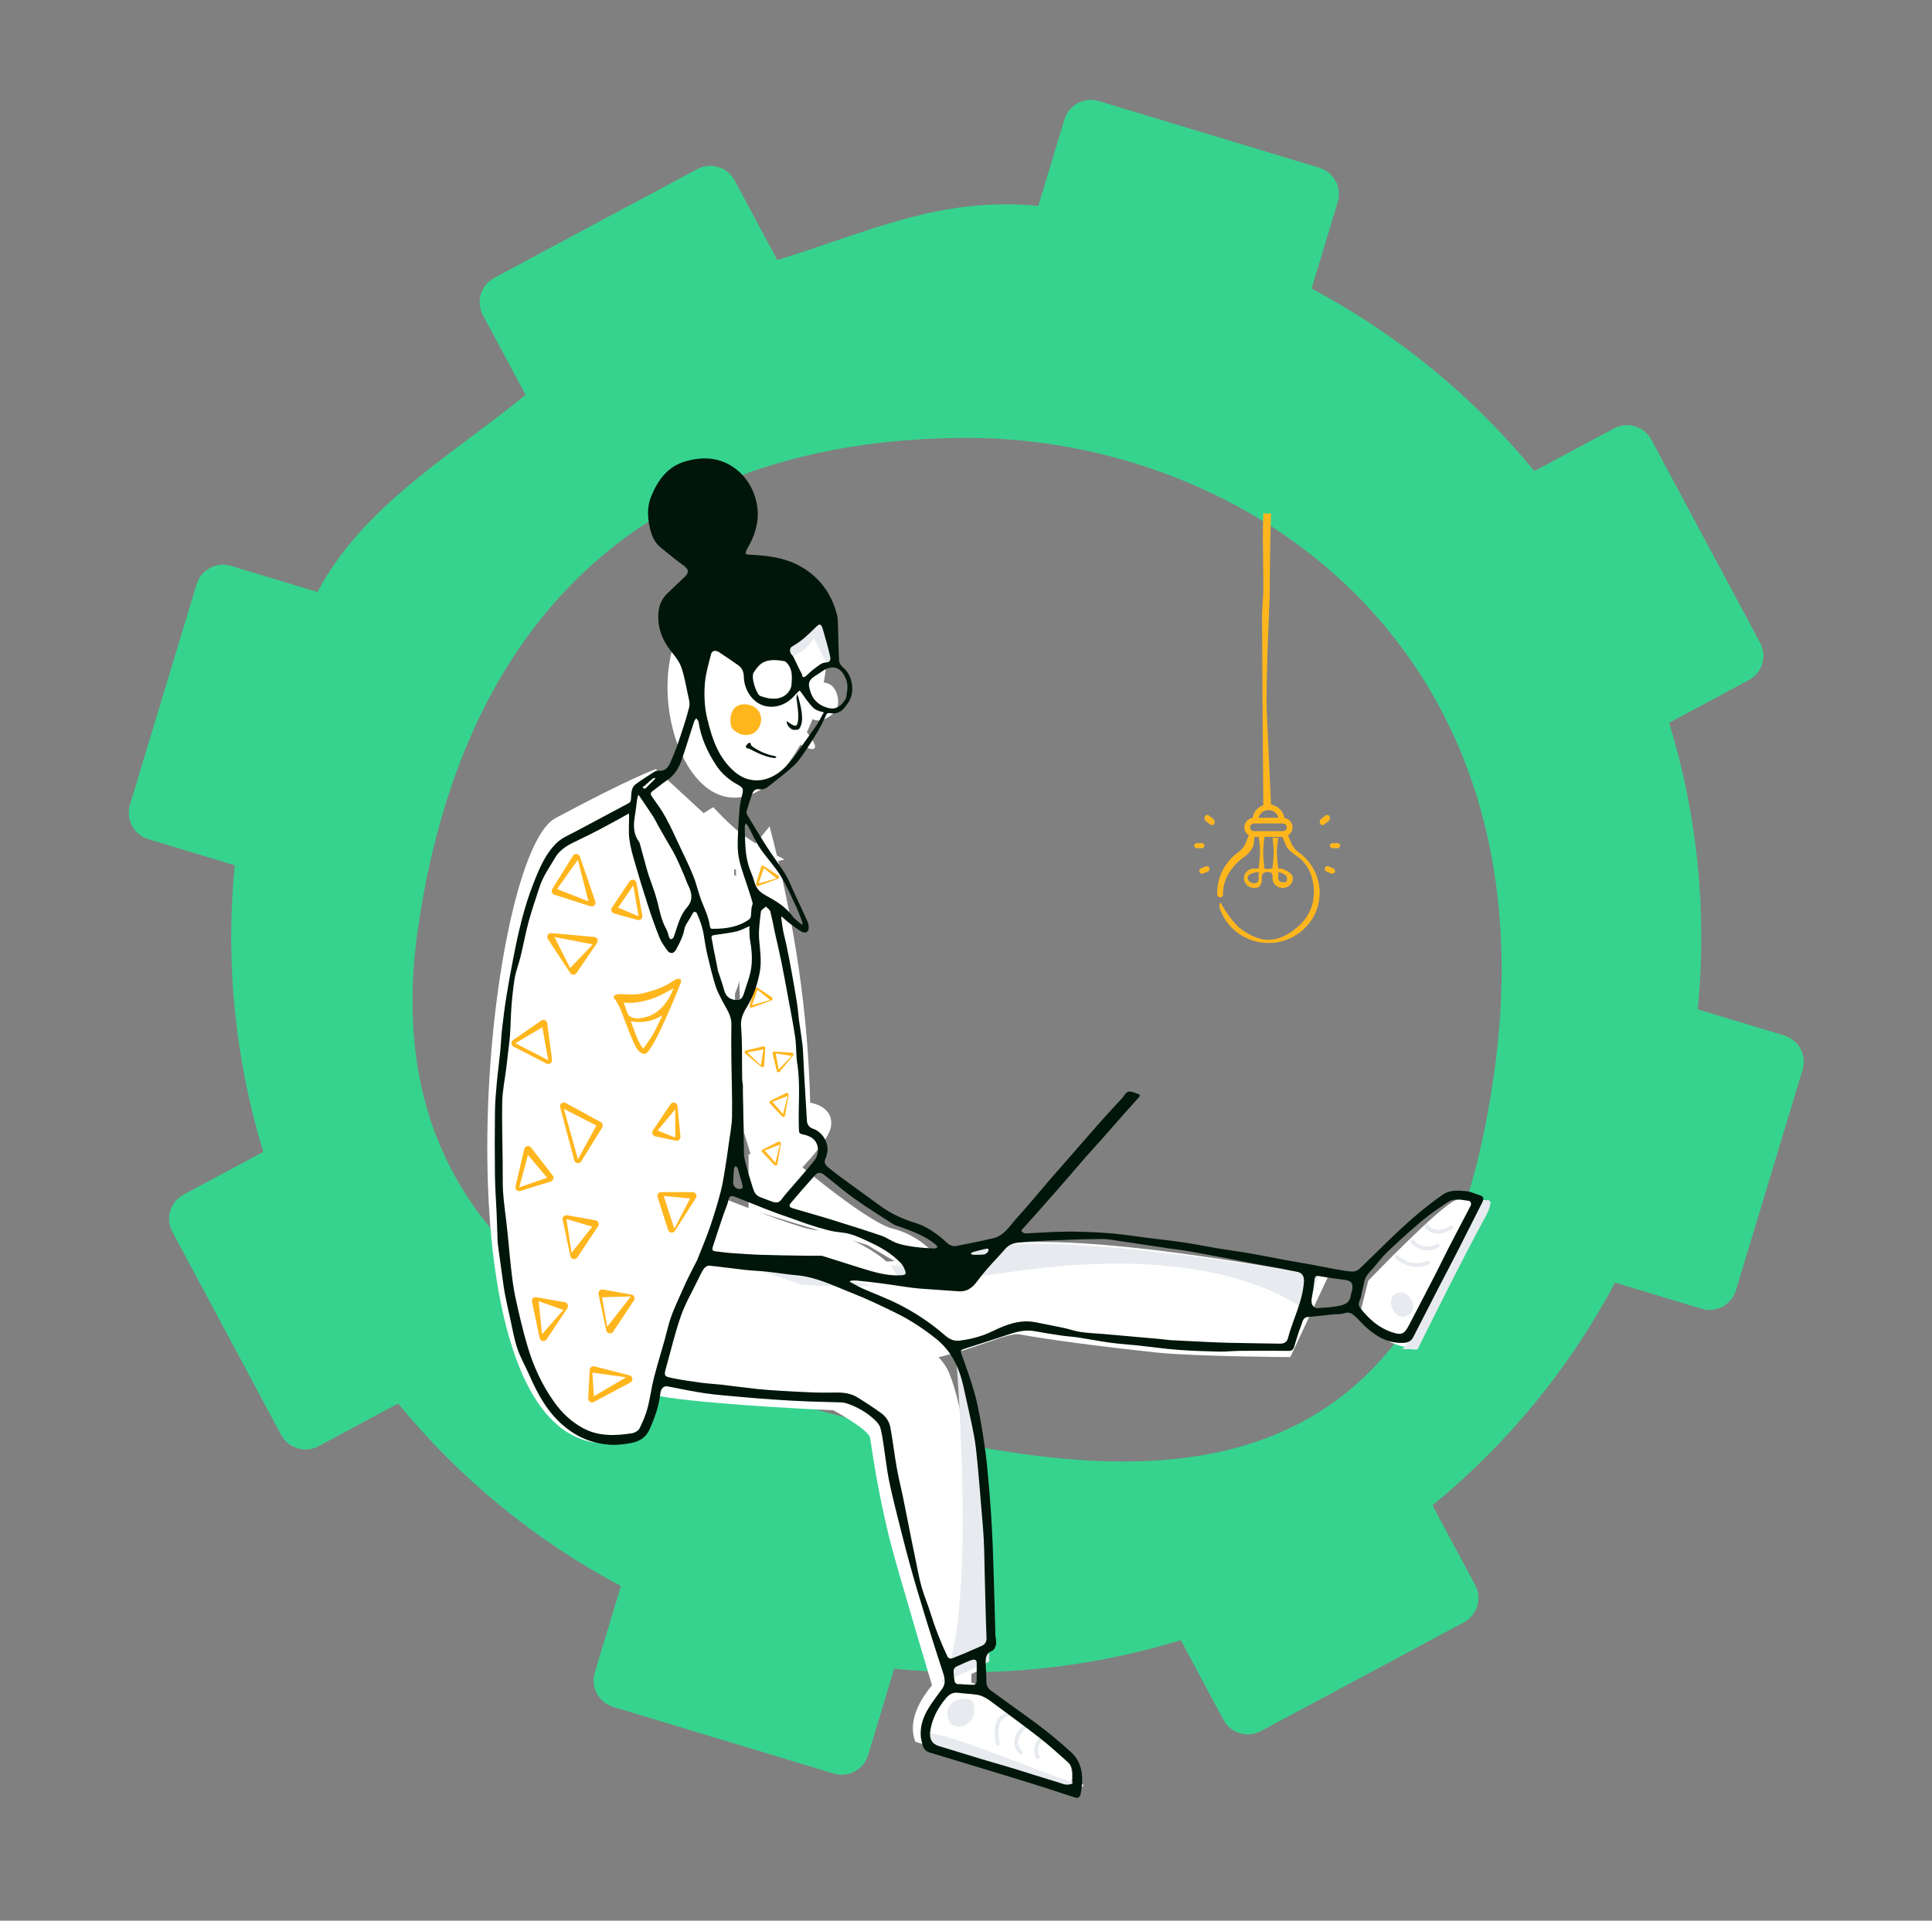 <svg width="174" height="173" viewBox="0 0 174 173" fill="none" xmlns="http://www.w3.org/2000/svg">
<rect x="0" y="0" width="174" height="173" fill="#808080" stroke="none"/>
<g clip-path="url(#clip0_7155_52762)">
<path fill-rule="evenodd" clip-rule="evenodd" d="M82.757 129.244C61.419 124.573 32.987 115.305 37.659 83.505C42.331 51.705 62.359 39.444 87.137 39.444C111.914 39.444 140.065 58.137 134.539 96.863C129.013 135.588 104.096 133.914 82.757 129.244ZM152.897 90.911C153.778 82.062 152.842 73.307 150.327 65.1L157.503 61.256C158.712 60.609 159.167 59.103 158.52 57.894L148.724 39.605C148.075 38.396 146.57 37.941 145.36 38.588L138.185 42.432C132.746 35.792 125.976 30.162 118.123 25.992L120.477 18.204C120.875 16.891 120.132 15.505 118.819 15.108L98.959 9.103C97.645 8.706 96.26 9.448 95.863 10.761L93.509 18.55C84.659 17.669 78.212 20.912 70.004 23.425L66.16 16.249C65.513 15.04 64.008 14.585 62.799 15.233L44.51 25.03C43.3 25.677 42.845 27.182 43.493 28.391L47.337 35.567C40.697 41.007 32.76 45.469 28.59 53.324L20.802 50.968C19.489 50.572 18.103 51.314 17.706 52.627L11.701 72.487C11.304 73.8 12.046 75.186 13.359 75.583L21.147 77.938C20.267 86.786 21.203 95.541 23.716 103.749L16.541 107.593C15.331 108.24 14.876 109.745 15.524 110.954L25.321 129.244C25.968 130.453 27.474 130.908 28.683 130.26L35.858 126.416C41.298 133.056 48.067 138.687 55.921 142.856L53.566 150.645C53.169 151.957 53.912 153.343 55.224 153.74L75.085 159.745C76.396 160.142 77.783 159.4 78.181 158.086L80.535 150.299C89.383 151.18 98.139 150.244 106.346 147.73L110.189 154.906C110.838 156.115 112.343 156.569 113.552 155.922L131.842 146.125C133.049 145.478 133.506 143.973 132.858 142.764L129.013 135.588C135.654 130.148 141.283 123.379 145.454 115.525L153.242 117.88C154.555 118.277 155.942 117.535 156.338 116.222L162.342 96.361C162.74 95.049 161.998 93.663 160.684 93.266L152.897 90.911Z" fill="#36D38F"/>
<path fill-rule="evenodd" clip-rule="evenodd" d="M114.471 46.261L113.779 46.237L113.759 46.851C113.726 47.957 113.742 49.14 113.758 50.429C113.77 51.328 113.782 52.279 113.779 53.291L113.664 55.29C113.667 57.153 113.68 59.746 113.703 63.068L113.779 72.526C113.27 72.695 112.888 73.134 112.812 73.668C112.392 73.732 112.07 74.088 112.07 74.516C112.07 74.82 112.232 75.086 112.475 75.239L112.179 75.954C112.048 76.272 111.831 76.543 111.552 76.74C110.329 77.6 109.61 78.992 109.627 80.465C109.627 80.504 109.628 80.543 109.63 80.582C109.635 80.723 109.756 80.832 109.901 80.828C110.045 80.823 110.157 80.704 110.152 80.563C110.151 80.528 110.15 80.494 110.149 80.459C110.134 79.153 111.003 77.918 112.087 77.155C112.446 76.903 112.725 76.554 112.894 76.146L112.982 75.375H113.354C113.354 75.375 113.483 76.069 113.483 76.612C113.483 77.155 113.354 78.23 113.354 78.23H112.926C112.435 78.23 112.036 78.621 112.036 79.101C112.036 79.581 112.435 79.972 112.926 79.972H112.987C113.477 79.972 113.645 79.721 113.645 79.101C113.645 78.776 113.681 78.544 114.211 78.544C114.74 78.544 114.604 79.101 114.604 79.101C114.604 79.581 115.003 79.972 115.493 79.972H115.554C116.045 79.972 116.444 79.581 116.444 79.101C116.444 78.621 115.617 78.215 115.127 78.215C115.127 78.215 114.996 77.238 114.996 76.74C114.996 76.32 115.127 75.462 115.127 75.462H114.604C114.604 75.462 114.713 76.263 114.713 76.752C114.713 77.24 114.604 78.215 114.604 78.215C114.604 78.215 114.316 78.267 114.179 78.27C114.042 78.272 113.876 78.23 113.876 78.23C113.876 78.23 113.761 77.231 113.761 76.752C113.761 76.272 113.876 75.375 113.876 75.375H114.604H115.127H115.498L115.817 76.146C115.977 76.534 116.457 76.874 116.823 77.133L116.869 77.166C117.929 77.918 118.331 79.132 118.331 80.412C118.331 81.494 117.898 82.508 117.111 83.267C116.325 84.026 115.284 84.666 114.179 84.65C113.302 84.637 112.406 84.155 111.706 83.631C111.028 83.124 110.149 81.738 110.003 81.418C109.857 81.098 109.788 81.603 109.831 81.738C110.112 82.631 110.688 83.436 111.452 84.007C112.242 84.597 113.182 84.917 114.171 84.931C115.418 84.949 116.592 84.487 117.478 83.631C118.365 82.775 118.853 81.632 118.853 80.412C118.853 78.969 118.14 77.6 116.945 76.752C116.654 76.545 116.431 76.269 116.301 75.954L116.005 75.239C116.248 75.086 116.41 74.82 116.41 74.516C116.41 74.088 116.088 73.732 115.668 73.668C115.582 73.066 115.107 72.585 114.501 72.475H114.468L114.067 63.68C114.043 60.332 114.356 53.641 114.356 53.641C114.362 51.067 114.394 48.811 114.451 46.873L114.471 46.261ZM115.493 79.46C115.291 79.46 115.127 79.299 115.127 79.101V78.544C115.127 78.544 115.921 78.704 115.921 79.101C115.921 79.466 115.783 79.463 115.604 79.461H115.603C115.587 79.46 115.571 79.46 115.554 79.46H115.493ZM112.359 79.101C112.393 79.601 113.43 79.82 113.354 79.101V78.544C113.354 78.544 112.325 78.601 112.359 79.101ZM113.344 73.657C113.44 73.26 113.806 72.964 114.24 72.964C114.675 72.964 115.04 73.26 115.136 73.657H113.344ZM115.533 74.169H115.422H113.058H112.947C112.752 74.169 112.593 74.325 112.593 74.516C112.593 74.707 112.752 74.863 112.947 74.863H115.533C115.729 74.863 115.888 74.707 115.888 74.516C115.888 74.325 115.729 74.169 115.533 74.169ZM120.009 76.397H120.466C120.594 76.397 120.699 76.293 120.699 76.166C120.699 76.039 120.594 75.936 120.466 75.936H120.009C119.88 75.936 119.776 76.039 119.776 76.166C119.776 76.293 119.88 76.397 120.009 76.397ZM119.646 78.03L120.086 78.215C120.21 78.267 120.27 78.415 120.22 78.544C120.17 78.674 120.03 78.737 119.906 78.685L119.466 78.5C119.342 78.448 119.282 78.3 119.332 78.171C119.37 78.072 119.461 78.011 119.557 78.011C119.587 78.011 119.617 78.017 119.646 78.03ZM119.254 74.268L119.666 73.938C119.782 73.845 119.811 73.66 119.731 73.526C119.681 73.443 119.601 73.398 119.52 73.398C119.47 73.398 119.42 73.415 119.375 73.451L118.963 73.781C118.847 73.874 118.818 74.059 118.899 74.193C118.979 74.328 119.138 74.361 119.254 74.268ZM108.24 76.397H107.784C107.655 76.397 107.551 76.293 107.551 76.166C107.551 76.039 107.655 75.936 107.784 75.936H108.24C108.369 75.936 108.473 76.039 108.473 76.166C108.473 76.293 108.369 76.397 108.24 76.397ZM108.603 78.03L108.164 78.215C108.04 78.267 107.98 78.415 108.029 78.544C108.079 78.674 108.22 78.737 108.344 78.685L108.783 78.5C108.907 78.448 108.967 78.3 108.917 78.171C108.879 78.072 108.789 78.011 108.693 78.011C108.663 78.011 108.633 78.017 108.603 78.03ZM108.995 74.268L108.583 73.938C108.467 73.845 108.438 73.66 108.519 73.526C108.568 73.443 108.648 73.398 108.729 73.398C108.779 73.398 108.83 73.415 108.874 73.451L109.286 73.781C109.402 73.874 109.431 74.059 109.351 74.193C109.27 74.328 109.111 74.361 108.995 74.268Z" fill="#FFB61D"/>
<path d="M80.395 110.67C82.939 111.34 84.245 112.933 85.348 114.418C86.453 115.902 84.024 115.196 82.683 114.66C81.343 114.124 78.116 112.143 78.116 112.143L67.418 108.907V103.959L70.617 103.772C70.617 103.772 77.849 110 80.395 110.67Z" fill="white"/>
<path d="M69.31 74.43C71.598 83.09 72.779 91.376 72.966 99.325C72.966 99.325 75.109 99.593 74.841 101.468C74.573 103.343 68.948 108.432 68.948 108.432L66.998 101.972L66.269 78.164L69.31 74.43Z" fill="white"/>
<path fill-rule="evenodd" clip-rule="evenodd" d="M70.09 78.862L68.776 77.99C68.692 77.934 68.582 77.978 68.552 78.078L68.094 79.599C68.055 79.726 68.169 79.845 68.287 79.802L70.059 79.151C70.18 79.107 70.199 78.933 70.09 78.862ZM69.931 79.113L68.317 79.58L68.797 78.196L69.931 79.113Z" fill="#FFB61D"/>
<path fill-rule="evenodd" clip-rule="evenodd" d="M69.512 89.818L68.198 88.946C68.114 88.891 68.004 88.934 67.974 89.034L67.515 90.556C67.477 90.683 67.591 90.802 67.709 90.758L69.481 90.108C69.602 90.064 69.621 89.89 69.512 89.818ZM69.353 90.07L67.738 90.537L68.219 89.153L69.353 90.07Z" fill="#FFB61D"/>
<path fill-rule="evenodd" clip-rule="evenodd" d="M68.822 95.974L68.92 94.4C68.926 94.299 68.833 94.225 68.731 94.249L67.184 94.613C67.056 94.644 67.01 94.802 67.106 94.882L68.555 96.092C68.654 96.174 68.814 96.103 68.822 95.974ZM68.525 95.962L67.313 94.797L68.752 94.521L68.525 95.962Z" fill="#FFB61D"/>
<path fill-rule="evenodd" clip-rule="evenodd" d="M71.311 94.813L69.737 94.715C69.637 94.709 69.563 94.802 69.587 94.904L69.951 96.451C69.981 96.579 70.139 96.625 70.22 96.529L71.429 95.079C71.512 94.981 71.441 94.821 71.311 94.813ZM71.299 95.11L70.134 96.322L69.859 94.883L71.299 95.11Z" fill="#FFB61D"/>
<path fill-rule="evenodd" clip-rule="evenodd" d="M70.098 102.834L68.686 103.537C68.596 103.581 68.578 103.699 68.65 103.775L69.739 104.933C69.829 105.029 69.989 104.99 70.01 104.866L70.333 103.006C70.356 102.879 70.214 102.777 70.098 102.834ZM70.236 103.098L69.833 104.73L68.875 103.622L70.236 103.098Z" fill="#FFB61D"/>
<path fill-rule="evenodd" clip-rule="evenodd" d="M70.789 98.452L69.377 99.154C69.287 99.199 69.269 99.316 69.341 99.392L70.43 100.55C70.521 100.647 70.68 100.607 70.702 100.483L71.025 98.623C71.047 98.497 70.906 98.394 70.789 98.452ZM70.927 98.715L70.525 100.347L69.566 99.239L70.927 98.715Z" fill="#FFB61D"/>
<path d="M61.638 79.637L60.086 84.324C56.538 95.056 54.79 100.504 54.738 101.015C54.705 101.332 54.898 101.569 55.194 101.65C55.373 101.698 55.591 101.696 55.862 101.656C56.283 101.593 56.846 101.435 57.526 101.2C58.052 101.018 58.62 100.8 59.196 100.565L59.438 100.465C59.517 100.432 59.593 100.4 59.667 100.368L60.052 100.203L60.162 100.154L60.226 100.053C60.339 99.872 60.501 99.553 60.66 99.115C60.8 98.731 60.912 98.319 60.985 97.884L61.011 97.719C61.033 97.56 61.253 97.19 61.705 96.558L62.02 96.127C62.279 95.778 62.776 95.112 62.827 95.045L63.119 94.649C63.399 94.268 63.643 93.927 63.881 93.584C65.077 91.862 65.922 90.355 66.421 88.904C66.844 87.674 66.992 86.534 66.825 85.486C66.568 83.886 66.667 82.358 67.041 80.923C67.352 79.731 66.368 78.631 64.95 78.227C63.484 77.809 62.088 78.282 61.638 79.637Z" fill="white"/>
<path d="M64.236 72.707C65.101 73.625 65.826 74.324 66.412 74.806C67.4 75.618 68.816 76.488 70.659 77.416C65.02 78.722 61.576 78.98 60.328 78.191C60.328 78.191 60.848 75.745 61.594 74.698C62.151 73.917 64.236 72.707 64.236 72.707Z" fill="white"/>
<path d="M73.209 60.917C72.037 65.367 68.835 70.014 65.426 69.116C62.017 68.219 60.13 62.136 61.301 57.685C62.473 53.235 66.187 50.355 69.596 51.252C73.005 52.149 74.38 56.467 73.209 60.917Z" fill="white"/>
<path d="M73.987 62.336C72.66 67.429 69.037 72.747 65.179 71.72C61.321 70.693 59.185 63.731 60.511 58.638C61.837 53.545 66.04 50.249 69.899 51.276C73.757 52.303 75.313 57.243 73.987 62.336Z" fill="white"/>
<path fill-rule="evenodd" clip-rule="evenodd" d="M67.828 51.862C70.457 52.011 72.376 52.875 73.452 54.397L73.573 54.573C74.105 55.341 74.552 55.824 74.748 57.277L74.767 57.432C74.879 58.388 74.911 59.396 74.854 59.731C74.823 59.872 74.762 59.921 74.686 59.907C74.512 59.872 74.062 59.073 73.335 57.508L72.726 58.221C72.395 58.604 71.691 58.965 71.274 59.236C70.858 59.508 67.828 51.862 67.828 51.862Z" fill="#E7EAEE"/>
<path fill-rule="evenodd" clip-rule="evenodd" d="M70.486 66.319C71.95 66.93 73.062 67.723 73.357 67.393C73.652 67.063 72.646 66.059 71.865 64.695C71.047 63.339 70.27 61.63 70.124 60.935L69.753 59.178C68.665 60.55 67.646 65.156 70.486 66.319Z" fill="white"/>
<path d="M87.503 150.192L87.424 155.078H84.645L83.812 149.472L87.503 150.192Z" fill="white"/>
<path d="M57.069 124.211C57.069 124.211 75.1 123.813 80.769 122.995C87.061 122.088 90.502 119.943 91.871 120.196C92.512 120.315 96.297 120.986 104.195 121.825C107.535 122.181 116.206 122.235 116.206 122.235L119.571 115.073C119.571 115.073 95.89 110.318 88.403 112.376C86.048 113.023 80.948 113.957 74.884 113.616C69.641 113.321 55.381 110.552 55.381 110.552C55.381 110.552 49.623 112.618 50.665 117.701C51.707 122.784 57.069 124.211 57.069 124.211Z" fill="white"/>
<path fill-rule="evenodd" clip-rule="evenodd" d="M117.642 118.137L118.751 114.928C118.751 114.928 95.109 110.518 87.622 112.576C85.267 113.223 83.139 114.29 77.075 113.949C74.754 113.818 70.785 113.275 65.169 112.319C62.328 111.836 61.872 112.015 64.104 113.475C69.282 116.861 80.8 116.063 91.251 114.537C110.673 111.701 117.642 118.137 117.642 118.137Z" fill="#E7EAEE"/>
<path d="M84.368 151.301C83.192 152.601 81.633 154.742 82.435 156.884L96.365 161.17C96.365 161.17 96.9 159.562 96.098 158.225C95.293 156.884 87.693 151.597 87.693 151.597L84.368 151.301Z" fill="white"/>
<path fill-rule="evenodd" clip-rule="evenodd" d="M90.798 154.205C90.891 154.18 90.986 154.234 91.01 154.327C91.035 154.419 90.981 154.514 90.889 154.539C90.435 154.662 90.136 154.948 90.031 155.312C89.895 155.781 89.88 156.261 90.035 157.029C90.053 157.123 89.993 157.214 89.899 157.233C89.805 157.251 89.714 157.191 89.695 157.097C89.53 156.275 89.547 155.739 89.699 155.215C89.838 154.735 90.23 154.359 90.798 154.205Z" fill="#E7EAEE"/>
<path fill-rule="evenodd" clip-rule="evenodd" d="M83.125 157.115L96.829 161.148C96.829 161.148 98.569 160.782 96.77 160.526C94.921 160.263 84.095 155.306 82.904 156.209C82.735 156.337 83.02 156.835 83.125 157.115Z" fill="#E7EAEE"/>
<path d="M48.979 123.189C48.979 123.189 55.163 125.141 60.143 125.873C65.122 126.605 75.055 127.021 75.055 127.021C75.055 127.021 78.156 128.707 78.356 129.487C78.434 129.791 78.904 133.809 80.203 138.942C80.814 141.357 84.08 152.275 84.08 152.275L88.403 150.362C88.403 150.362 88.229 130.293 85.47 123.637C82.711 116.981 54.347 110.516 54.347 110.516C54.347 110.516 48.328 109.427 46.689 114.35C45.05 119.273 48.979 123.189 48.979 123.189Z" fill="white"/>
<path fill-rule="evenodd" clip-rule="evenodd" d="M84.773 151.583L89.096 149.669C88.98 136.29 88.003 127.382 86.163 122.944C86.163 122.944 88.043 146.568 84.773 151.583Z" fill="#E7EAEE"/>
<path d="M122.465 118.401C123.541 119.785 125.378 121.692 127.628 121.274L134.267 108.3C134.267 108.3 132.559 107.544 131.102 108.102C129.642 108.662 123.224 115.36 123.224 115.36L122.465 118.401Z" fill="white"/>
<path fill-rule="evenodd" clip-rule="evenodd" d="M93.626 156.508C93.695 156.442 93.805 156.445 93.871 156.514C93.937 156.583 93.935 156.692 93.866 156.758C93.464 157.143 93.389 157.789 93.62 158.178C93.669 158.261 93.641 158.367 93.559 158.415C93.477 158.464 93.371 158.437 93.322 158.355C93.011 157.829 93.106 157.007 93.626 156.508Z" fill="#E7EAEE"/>
<path fill-rule="evenodd" clip-rule="evenodd" d="M92.212 155.368C92.281 155.302 92.391 155.306 92.457 155.375C92.522 155.445 92.518 155.554 92.449 155.62L92.355 155.71C91.628 156.426 91.419 157.052 92.06 157.723C92.126 157.792 92.123 157.902 92.054 157.968C91.985 158.034 91.875 158.031 91.809 157.962C91.336 157.466 91.239 156.93 91.449 156.393C91.593 156.023 91.845 155.712 92.212 155.368Z" fill="#E7EAEE"/>
<path fill-rule="evenodd" clip-rule="evenodd" d="M85.554 155.141C85.951 155.9 88.06 155.588 87.693 153.489C87.519 152.495 84.454 153.038 85.554 155.141Z" fill="#E7EAEE"/>
<path fill-rule="evenodd" clip-rule="evenodd" d="M126.312 121.516C129.099 118.332 130.7 111.171 132.994 108.707C133.804 107.838 134.855 107.643 133.724 109.702C131.655 113.469 127.679 121.516 127.679 121.516C127.469 121.621 127.208 121.516 126.973 121.516H126.312Z" fill="#E7EAEE"/>
<path d="M80.393 110.669C82.937 111.339 84.243 112.933 85.345 114.417C86.45 115.901 84.021 115.195 82.681 114.659C81.341 114.124 78.777 112.091 78.777 112.091L80.393 110.669Z" fill="white"/>
<path d="M57.218 104.643C57.218 104.643 71.54 110.795 73.559 110.803C75.575 110.812 80.522 113.214 80.79 115.089C81.115 117.37 72.486 114.018 72.486 114.018C72.486 114.018 53.2 114.018 49.987 110.803C46.772 107.589 48.914 100.892 48.914 100.892L57.218 104.643Z" fill="white"/>
<path d="M53.736 75.982C53.736 75.982 57.219 78.124 57.754 85.089C58.289 92.053 56.147 100.357 56.147 100.357C56.147 100.357 57.487 101.428 57.754 102.5C58.022 103.571 57.208 104.986 57.208 104.986C57.208 104.986 49.183 108.929 48.647 109.196C48.112 109.464 45.969 108.661 45.969 106.518C45.969 104.375 46.772 102.5 46.772 102.5C47.157 88.364 44.897 74.642 53.736 75.982Z" fill="white"/>
<path fill-rule="evenodd" clip-rule="evenodd" d="M67.923 61.162C68.747 60.059 70.488 59.7 70.953 61.441C70.953 61.441 71.31 62.492 70.59 63.142C68.386 65.131 67.099 62.265 67.923 61.162Z" fill="white"/>
<path fill-rule="evenodd" clip-rule="evenodd" d="M72.527 62.359C73.31 61.311 74.964 60.97 75.406 62.624C75.406 62.624 75.745 63.623 75.061 64.24C72.967 66.129 71.745 63.407 72.527 62.359Z" fill="white"/>
<path d="M66.116 75.775C66.116 75.775 66.116 88.651 66.305 95.846C66.494 103.041 64.845 110.13 61.694 115.674C58.543 121.219 58.972 129.15 56.65 129.739C38.278 134.402 43.224 77.338 50.022 73.692C56.819 70.045 59.065 69.273 59.065 69.273" fill="white"/>
<path fill-rule="evenodd" clip-rule="evenodd" d="M56.693 79.388L55.11 81.751C54.978 81.948 55.077 82.215 55.305 82.278L57.417 82.862C57.663 82.93 57.895 82.718 57.85 82.467L57.321 79.519C57.266 79.213 56.866 79.129 56.693 79.388ZM57.037 79.751L57.51 82.528L55.673 81.751L57.037 79.751Z" fill="#FFB61D"/>
<path fill-rule="evenodd" clip-rule="evenodd" d="M51.602 77.079L49.736 80.074C49.617 80.265 49.71 80.517 49.924 80.586L53.182 81.63C53.453 81.717 53.708 81.458 53.615 81.188L52.223 77.149C52.128 76.874 51.756 76.832 51.602 77.079ZM52.044 77.444L52.998 81.188L50.173 80.074L52.044 77.444Z" fill="#FFB61D"/>
<path fill-rule="evenodd" clip-rule="evenodd" d="M50.45 99.737L51.719 104.507C51.797 104.8 52.188 104.858 52.347 104.6L54.234 101.557C54.339 101.389 54.28 101.167 54.106 101.072L50.95 99.345C50.683 99.199 50.371 99.443 50.45 99.737ZM50.784 99.879L53.71 101.375L52.053 104.418L50.784 99.879Z" fill="#FFB61D"/>
<path fill-rule="evenodd" clip-rule="evenodd" d="M47.91 117.25L48.602 120.52C48.666 120.82 49.059 120.895 49.229 120.64L51.098 117.827C51.236 117.619 51.116 117.339 50.871 117.295L48.309 116.838C48.068 116.795 47.859 117.01 47.91 117.25ZM48.514 117.199L50.734 117.986L48.818 120.173L48.514 117.199Z" fill="#FFB61D"/>
<path fill-rule="evenodd" clip-rule="evenodd" d="M53.906 116.558L54.598 119.828C54.662 120.128 55.055 120.203 55.225 119.948L57.094 117.135C57.232 116.927 57.112 116.646 56.867 116.603L54.305 116.146C54.064 116.103 53.855 116.318 53.906 116.558ZM54.226 116.843L56.811 116.772L54.684 119.504L54.226 116.843Z" fill="#FFB61D"/>
<path fill-rule="evenodd" clip-rule="evenodd" d="M50.676 109.869L51.368 113.139C51.431 113.438 51.824 113.514 51.994 113.258L53.864 110.445C54.002 110.238 53.882 109.957 53.636 109.913L51.075 109.457C50.833 109.414 50.625 109.629 50.676 109.869ZM51.014 109.798L53.345 110.485L51.475 112.836L51.014 109.798Z" fill="#FFB61D"/>
<path fill-rule="evenodd" clip-rule="evenodd" d="M127.273 120.448C127.1 120.788 126.814 120.93 126.434 120.951C125.08 121.026 124.006 120.429 123.048 119.558C122.685 119.228 122.363 118.853 121.999 118.523C121.743 118.292 121.468 118.141 121.069 118.285C120.763 118.394 120.404 118.353 120.069 118.387C119.315 118.464 118.562 118.565 117.806 118.619C117.325 118.654 117.313 119.066 117.2 119.349C116.944 119.991 116.752 120.659 116.549 121.32C116.47 121.577 116.344 121.679 116.056 121.675C114.615 121.658 113.174 121.659 111.733 121.671C111.077 121.676 110.42 121.755 109.765 121.74C108.532 121.712 107.298 121.672 106.069 121.578C104.88 121.487 103.698 121.315 102.511 121.189C101.678 121.1 100.84 121.053 100.01 120.94C99.045 120.809 98.088 120.618 97.126 120.47C96.644 120.396 96.154 120.374 95.672 120.304C94.845 120.182 94.018 120.055 93.196 119.902C92.433 119.76 91.716 119.907 90.999 120.144C89.601 120.606 88.2 121.056 86.799 121.505C86.55 121.584 86.476 121.65 86.588 121.952C87.001 123.063 87.388 124.186 87.724 125.323C87.961 126.124 88.125 126.95 88.277 127.774C88.464 128.783 88.62 129.798 88.759 130.815C88.865 131.592 88.933 132.375 89.002 133.156C89.091 134.149 89.175 135.143 89.242 136.137C89.308 137.128 89.364 138.12 89.402 139.112C89.466 140.796 89.513 142.481 89.564 144.167C89.595 145.187 89.614 146.208 89.647 147.228C89.657 147.524 89.752 147.828 89.707 148.112C89.673 148.327 89.521 148.627 89.346 148.694C88.896 148.868 88.766 149.203 88.769 149.664C88.775 150.253 88.848 150.843 88.833 151.431C88.823 151.806 88.967 152.067 89.239 152.266C90.477 153.169 91.727 154.055 92.965 154.959C93.552 155.388 94.131 155.83 94.694 156.29C95.297 156.783 95.888 157.292 96.462 157.818C97.035 158.341 97.34 158.982 97.436 159.78C97.511 160.399 97.432 160.975 97.329 161.564C97.275 161.871 97.1 161.996 96.78 161.892C95.44 161.455 94.103 161.009 92.756 160.592C90.532 159.904 88.301 159.235 86.073 158.559C85.279 158.318 84.484 158.077 83.689 157.839C83.202 157.693 83.099 157.257 83.009 156.861C82.752 155.737 83.084 154.713 83.677 153.771C84.04 153.193 84.463 152.654 84.86 152.098C85.184 151.644 85.1 151.18 84.94 150.689C84.417 149.09 83.904 147.488 83.41 145.881C82.923 144.294 82.44 142.704 81.998 141.104C81.531 139.413 81.108 137.71 80.681 136.008C80.45 135.087 80.232 134.162 80.045 133.231C79.906 132.535 79.826 131.827 79.717 131.125C79.585 130.287 79.507 129.434 79.291 128.617C79.198 128.266 78.856 127.944 78.559 127.689C77.912 127.135 77.168 126.722 76.36 126.439C76.16 126.37 75.944 126.322 75.733 126.314C74.731 126.276 73.727 126.266 72.724 126.225C71.745 126.186 70.766 126.132 69.789 126.066C68.78 125.998 67.772 125.917 66.766 125.826C65.688 125.729 64.607 125.652 63.538 125.498C62.404 125.334 61.28 125.096 60.154 124.876C59.789 124.805 59.521 125.027 59.465 125.543C59.34 126.671 58.957 127.719 58.502 128.746C58.173 129.486 57.554 129.856 56.789 129.983C56.244 130.073 55.685 130.159 55.136 130.138C53.574 130.079 52.181 129.564 50.942 128.573C49.371 127.316 48.451 125.638 47.669 123.848C47.318 123.046 46.866 122.281 46.591 121.455C46.292 120.558 46.14 119.612 45.932 118.686C45.77 117.965 45.605 117.244 45.468 116.518C45.361 115.944 45.293 115.362 45.211 114.783C45.102 114.014 44.995 113.245 44.891 112.475C44.857 112.22 44.823 111.964 44.812 111.708C44.779 110.906 44.762 110.103 44.728 109.301C44.681 108.176 44.592 107.051 44.577 105.926C44.551 104.001 44.554 102.076 44.577 100.151C44.587 99.306 44.658 98.46 44.735 97.617C44.821 96.659 44.952 95.705 45.047 94.748C45.115 94.065 45.137 93.377 45.215 92.695C45.33 91.694 45.456 90.694 45.616 89.7C45.806 88.518 46.024 87.339 46.254 86.164C46.689 83.94 47.196 81.729 48.025 79.616C48.553 78.269 49.105 76.896 50.183 75.879C50.65 75.44 51.298 75.186 51.878 74.874C53.47 74.017 55.07 73.175 56.663 72.319C56.737 72.279 56.801 72.163 56.813 72.074C56.855 71.767 56.837 71.448 56.912 71.151C56.961 70.958 57.097 70.746 57.257 70.629C57.794 70.237 58.357 69.88 58.917 69.521C59.017 69.457 59.159 69.4 59.27 69.418C59.86 69.513 60.157 69.15 60.359 68.703C60.633 68.097 60.883 67.478 61.096 66.848C61.448 65.805 61.803 64.76 62.07 63.694C62.162 63.326 62.021 62.887 61.938 62.491C61.769 61.685 61.628 60.864 61.356 60.091C61.182 59.597 60.83 59.148 60.494 58.732C59.624 57.654 59.167 56.446 59.313 55.063C59.377 54.462 59.635 53.902 60.084 53.466C60.613 52.952 61.155 52.453 61.685 51.941C62.072 51.567 62.044 51.282 61.541 50.917C60.836 50.407 60.16 49.855 59.486 49.304C58.91 48.833 58.663 48.16 58.51 47.471C58.303 46.533 58.278 45.587 58.66 44.671C59.272 43.207 60.154 41.999 61.768 41.543C63.191 41.142 64.61 41.169 65.886 41.975C67.046 42.708 67.783 43.799 68.107 45.146C68.488 46.727 68.055 48.149 67.256 49.502C67.189 49.616 67.182 49.764 67.147 49.897C67.266 49.919 67.384 49.956 67.504 49.962C69.04 50.032 70.567 50.203 71.944 50.935C73.75 51.896 74.886 53.42 75.387 55.403C75.462 55.7 75.461 56.019 75.471 56.328C75.505 57.384 75.507 58.441 75.57 59.495C75.583 59.715 75.751 59.985 75.931 60.126C76.795 60.802 77.088 62.458 76.285 63.439C76.205 63.537 76.137 63.645 76.058 63.744C75.749 64.132 75.302 64.321 74.856 64.242C74.477 64.174 74.445 64.302 74.319 64.582C74.052 65.18 73.731 65.758 73.386 66.315C72.923 67.062 72.45 67.808 71.915 68.504C71.591 68.924 71.155 69.261 70.745 69.608C70.249 70.029 69.723 70.415 69.218 70.826C68.965 71.03 68.689 71.136 68.367 71.089C68.032 71.041 67.844 71.229 67.746 71.5C67.557 72.022 67.386 72.553 67.237 73.088C67.206 73.201 67.272 73.366 67.341 73.478C67.937 74.46 68.529 75.444 69.152 76.409C69.658 77.191 70.233 77.93 70.722 78.722C71.025 79.213 71.225 79.766 71.471 80.291C71.898 81.208 72.335 82.12 72.743 83.045C72.827 83.235 72.85 83.479 72.821 83.687C72.778 83.989 72.48 84.086 72.157 83.891C71.781 83.664 71.427 83.399 71.076 83.135C70.858 82.972 70.662 82.779 70.455 82.601C70.431 82.58 70.399 82.569 70.371 82.554C70.366 82.59 70.353 82.627 70.359 82.662C70.416 83.069 70.463 83.478 70.54 83.881C70.621 84.297 70.743 84.705 70.828 85.121C70.996 85.947 71.158 86.774 71.308 87.603C71.478 88.535 71.64 89.469 71.787 90.405C71.862 90.886 71.888 91.375 71.953 91.858C72.052 92.588 72.175 93.316 72.267 94.047C72.317 94.446 72.328 94.851 72.35 95.254C72.381 95.803 72.401 96.352 72.432 96.901C72.51 98.255 72.588 99.609 72.674 100.962C72.695 101.298 72.892 101.556 73.194 101.652C74.054 101.925 74.655 102.928 74.51 103.766C74.477 103.961 74.433 104.162 74.348 104.338C74.142 104.759 74.41 104.998 74.677 105.217C75.11 105.573 75.561 105.907 76.013 106.239C77.087 107.026 78.168 107.803 79.242 108.589C80.214 109.302 81.287 109.798 82.439 110.149C83.363 110.431 84.15 110.966 84.889 111.582C85.252 111.884 85.566 112.332 86.141 112.222C86.955 112.065 87.766 111.896 88.578 111.729C88.823 111.678 89.063 111.604 89.309 111.562C90.165 111.415 90.671 110.809 91.175 110.182C91.55 109.715 91.969 109.284 92.359 108.829C93.127 107.935 93.886 107.034 94.653 106.139C95.035 105.694 95.428 105.259 95.813 104.818C96.898 103.574 97.978 102.325 99.07 101.087C99.643 100.438 100.239 99.81 100.822 99.17C100.979 98.998 101.147 98.829 101.271 98.635C101.459 98.338 101.652 98.248 102.02 98.367C102.826 98.628 102.811 98.578 102.248 99.196C101.239 100.303 100.264 101.441 99.27 102.562C98.784 103.11 98.283 103.643 97.801 104.195C96.956 105.163 96.123 106.141 95.279 107.111C94.68 107.799 94.074 108.48 93.468 109.162C92.999 109.689 92.524 110.21 92.056 110.739C92.015 110.785 91.983 110.913 91.998 110.922C92.112 110.994 92.241 111.1 92.361 111.095C93.34 111.057 94.318 110.982 95.297 110.949C96.03 110.924 96.766 110.923 97.499 110.949C98.438 110.981 99.378 111.022 100.314 111.111C101.356 111.211 102.392 111.372 103.431 111.503C104.496 111.639 105.565 111.75 106.626 111.91C107.687 112.07 108.74 112.286 109.798 112.462C110.675 112.607 111.558 112.716 112.433 112.868C113.55 113.062 114.661 113.288 115.775 113.493C116.558 113.637 117.344 113.762 118.127 113.906C118.882 114.045 119.632 114.206 120.388 114.34C120.864 114.424 121.344 114.51 121.825 114.529C122.027 114.538 122.284 114.428 122.434 114.286C123.578 113.197 124.687 112.071 125.837 110.988C127.123 109.776 128.469 108.631 129.919 107.614C130.583 107.148 131.326 107.23 132.049 107.292C132.471 107.329 132.878 107.532 133.291 107.663C133.63 107.771 133.66 107.98 133.509 108.276C132.825 109.619 132.153 110.968 131.468 112.311C130.876 113.472 130.274 114.628 129.656 115.805C128.849 117.366 128.062 118.908 127.273 120.448ZM63.936 110.543C64.296 109.503 64.611 108.445 64.895 107.381C65.079 106.69 65.184 105.976 65.302 105.269C65.424 104.542 65.526 103.812 65.624 103.082C65.739 102.233 65.916 101.385 65.93 100.534C65.958 98.826 65.887 97.116 65.868 95.407C65.857 94.363 65.851 93.318 65.871 92.274C65.887 91.452 65.409 90.84 65.061 90.166C64.829 89.718 64.585 89.265 64.436 88.786C64.165 87.908 63.944 87.013 63.733 86.117C63.589 85.505 63.483 84.882 63.388 84.26C63.279 83.54 63.042 82.864 62.735 82.21C62.709 82.155 62.493 82.115 62.47 82.146C62.346 82.312 62.254 82.502 62.154 82.685C61.975 83.011 61.705 83.322 61.643 83.669C61.519 84.363 61.2 84.959 60.873 85.554C60.669 85.924 60.327 85.934 60.089 85.594C59.833 85.228 59.556 84.859 59.393 84.45C59.009 83.489 58.666 82.509 58.346 81.524C57.926 80.229 57.53 78.926 57.153 77.618C56.956 76.935 56.76 76.242 56.677 75.54C56.596 74.851 56.66 74.146 56.658 73.448C56.658 73.385 56.638 73.323 56.628 73.261C56.6 73.283 56.574 73.31 56.543 73.327C55.812 73.729 55.084 74.14 54.346 74.529C53.614 74.915 52.878 75.296 52.128 75.648C51.307 76.033 50.483 76.43 50.007 77.237C49.493 78.109 48.891 78.941 48.581 79.924C48.262 80.938 47.9 81.941 47.622 82.966C47.337 84.014 47.144 85.087 46.887 86.144C46.724 86.819 46.454 87.474 46.346 88.156C46.182 89.196 46.081 90.249 46.022 91.301C45.972 92.204 45.975 93.109 45.854 94.008C45.759 94.707 45.695 95.409 45.61 96.109C45.48 97.174 45.247 98.237 45.23 99.303C45.193 101.665 45.29 104.028 45.279 106.39C45.273 107.628 45.458 108.838 45.604 110.059C45.766 111.413 45.862 112.776 46.016 114.132C46.121 115.053 46.226 115.98 46.423 116.884C46.743 118.356 47.087 119.828 47.514 121.272C48.047 123.074 48.829 124.771 49.931 126.311C50.62 127.273 51.46 128.061 52.498 128.627C53.905 129.395 55.414 129.328 56.925 129.094C57.173 129.055 57.494 128.865 57.6 128.654C57.897 128.062 58.157 127.438 58.327 126.798C58.568 125.89 58.674 124.946 58.91 124.036C59.299 122.536 59.789 121.061 60.156 119.556C60.458 118.316 61.034 117.197 61.535 116.044C61.903 115.196 62.338 114.377 62.784 113.504C63.171 112.518 63.59 111.543 63.936 110.543ZM77.215 125.858C77.943 126.303 78.656 126.775 79.349 127.273C79.781 127.585 80.092 128.036 80.187 128.559C80.407 129.769 80.552 130.993 80.764 132.204C80.913 133.055 81.127 133.893 81.304 134.739C81.448 135.427 81.582 136.118 81.718 136.808C81.853 137.486 81.984 138.165 82.12 138.842C82.223 139.358 82.33 139.874 82.44 140.39C82.616 141.223 82.757 142.066 82.985 142.885C83.21 143.692 83.548 144.467 83.795 145.268C84.206 146.602 84.715 147.893 85.306 149.157C85.446 149.457 85.681 149.397 85.821 149.342C86.704 148.996 87.575 148.619 88.441 148.23C88.714 148.107 88.859 147.87 88.847 147.545C88.812 146.663 88.789 145.78 88.765 144.898C88.736 143.843 88.711 142.787 88.684 141.731C88.657 140.697 88.652 139.663 88.598 138.631C88.545 137.622 88.447 136.616 88.363 135.61C88.259 134.356 88.162 133.101 88.039 131.849C87.954 130.984 87.876 130.114 87.713 129.263C87.43 127.788 87.082 126.326 86.763 124.858C86.391 123.148 85.672 121.658 84.25 120.538C83.168 119.686 82.032 118.924 80.804 118.316C79.446 117.643 78.072 116.988 76.662 116.435C75.05 115.803 73.485 115.004 71.71 114.859C70.858 114.789 70.012 114.639 69.161 114.549C68.478 114.476 67.789 114.455 67.107 114.381C66.026 114.262 64.95 114.105 63.869 113.999C63.717 113.984 63.489 114.127 63.396 114.264C63.182 114.579 63.022 114.932 62.855 115.277C62.333 116.354 61.723 117.401 61.327 118.523C60.803 120.006 60.447 121.547 60.022 123.065C59.782 123.924 59.776 123.963 60.526 124.12C61.393 124.302 62.274 124.422 63.153 124.543C63.727 124.622 64.31 124.644 64.886 124.71C65.979 124.836 67.069 124.986 68.163 125.104C68.859 125.179 69.559 125.225 70.257 125.266C71.302 125.328 72.347 125.386 73.393 125.424C74.019 125.447 74.647 125.428 75.354 125.428C76.01 125.416 76.652 125.514 77.215 125.858ZM108.592 120.866C109.266 120.897 109.94 120.93 110.614 120.945C112.177 120.978 113.74 121.004 115.303 121.023C115.615 121.027 115.896 120.898 115.98 120.577C116.433 118.848 117.323 117.245 117.438 115.416C117.467 114.952 117.266 114.624 116.792 114.541C116.298 114.455 115.81 114.334 115.318 114.24C114.698 114.121 114.076 114.018 113.455 113.904C112.898 113.802 112.342 113.695 111.786 113.588C111.379 113.509 110.973 113.422 110.566 113.345C109.786 113.198 109.006 113.053 108.225 112.91C107.691 112.813 107.158 112.713 106.622 112.626C106.207 112.56 105.788 112.518 105.371 112.457C104.491 112.329 103.612 112.196 102.733 112.064C102.231 111.989 101.73 111.906 101.226 111.838C100.555 111.748 99.882 111.594 99.21 111.598C97.525 111.608 95.839 111.682 94.154 111.748C93.349 111.779 92.541 111.824 91.741 111.914C91.293 111.965 90.862 112.107 90.537 112.484C90.007 113.1 89.438 113.681 88.903 114.292C88.566 114.677 88.249 115.083 87.94 115.492C87.532 116.034 87.034 116.363 86.321 116.308C85.155 116.218 83.987 116.152 82.82 116.062C82.387 116.029 81.956 115.964 81.525 115.904C80.795 115.802 80.067 115.683 79.337 115.588C78.638 115.496 77.936 115.42 77.235 115.348C77.037 115.328 76.835 115.339 76.635 115.35C76.596 115.353 76.559 115.42 76.522 115.458C76.562 115.477 76.604 115.494 76.644 115.515C76.995 115.698 77.337 115.902 77.698 116.062C78.757 116.53 79.85 116.93 80.883 117.449C82.383 118.204 83.783 119.125 85.056 120.232C85.45 120.575 85.829 120.83 86.476 120.744C87.502 120.608 88.461 120.355 89.381 119.907C90.62 119.304 91.881 118.81 93.305 119.105C94.13 119.276 94.958 119.426 95.781 119.602C96.303 119.714 96.811 119.898 97.337 119.976C97.988 120.073 98.652 120.09 99.31 120.147C100.506 120.252 101.702 120.362 102.899 120.466C103.711 120.536 104.524 120.6 105.377 120.707C106.449 120.76 107.521 120.816 108.592 120.866ZM66.904 97.747C66.915 98.066 66.903 98.387 66.908 98.707C66.933 100.203 66.956 101.698 66.99 103.194C66.999 103.628 66.98 104.076 67.08 104.492C67.281 105.335 67.545 106.163 67.802 106.991C67.912 107.346 68.066 107.684 68.467 107.824C68.816 107.946 69.153 108.1 69.503 108.22C70.022 108.398 70.181 108.331 70.519 107.856C70.631 107.699 70.76 107.554 70.886 107.408C71.696 106.463 72.531 105.537 73.311 104.568C73.888 103.853 73.788 102.702 72.823 102.333C72.719 102.293 72.617 102.245 72.509 102.223C71.939 102.105 71.965 102.106 71.946 101.568C71.879 99.643 72.104 97.714 71.802 95.791C71.681 95.024 71.731 94.23 71.62 93.461C71.447 92.263 71.208 91.075 70.989 89.884C70.781 88.758 70.574 87.631 70.347 86.509C70.177 85.671 69.973 84.841 69.79 84.006C69.651 83.369 69.542 82.725 69.374 82.096C69.328 81.926 69.117 81.8 68.982 81.654C68.824 81.807 68.547 81.946 68.528 82.114C68.431 82.967 68.3 83.837 68.375 84.683C68.461 85.656 68.607 86.62 68.421 87.585C68.21 88.686 67.858 89.742 67.262 90.705C66.931 91.238 66.684 91.792 66.741 92.452C66.796 93.105 66.814 93.763 66.824 94.419C66.837 95.352 66.827 96.286 66.827 97.299C66.854 97.448 66.898 97.597 66.904 97.747ZM62.706 64.691C62.638 64.795 62.545 64.891 62.508 65.005C62.128 66.168 61.78 67.343 61.374 68.497C61.129 69.193 60.745 69.813 60.109 70.25C59.648 70.568 59.217 70.93 58.766 71.262C58.543 71.426 58.59 71.568 58.729 71.767C59.145 72.363 59.584 72.949 59.931 73.584C60.41 74.46 60.82 75.374 61.246 76.279C61.661 77.16 62.095 78.035 62.454 78.939C62.76 79.707 62.924 80.532 63.238 81.295C63.522 81.986 63.827 82.666 63.93 83.405C63.965 83.657 64.046 83.659 64.237 83.658C65.382 83.654 66.487 83.503 67.453 82.821C67.535 82.763 67.605 82.643 67.621 82.543C67.659 82.3 67.652 82.05 67.681 81.805C67.701 81.632 67.814 81.445 67.773 81.294C67.623 80.734 67.423 80.187 67.248 79.633C66.913 78.575 66.475 77.528 66.445 76.411C66.415 75.275 66.517 74.134 66.595 72.998C66.626 72.534 66.717 72.069 66.835 71.618C66.972 71.09 66.94 70.945 66.463 70.687C65.677 70.263 65.001 69.692 64.517 68.956C63.727 67.755 63.12 66.463 62.904 64.969C62.838 64.876 62.772 64.783 62.706 64.691ZM74.094 64.336C74.116 64.293 74.31 64.158 74.022 64.11C73.73 64.061 73.4 63.919 73.2 63.71C72.807 63.3 72.481 62.823 72.151 62.357C72.058 62.225 72.024 62.145 71.893 62.303C71.81 62.403 71.701 62.483 71.618 62.583C70.896 63.456 69.857 63.826 68.885 63.584C67.719 63.293 67.008 62.05 66.992 60.972C66.986 60.542 66.85 60.181 66.506 59.934C65.935 59.523 65.347 59.133 64.76 58.744C64.431 58.527 64.117 58.598 64.032 58.941C63.822 59.791 63.561 60.643 63.487 61.509C63.397 62.579 63.44 63.66 63.696 64.729C64.126 66.529 64.685 68.239 66.154 69.507C67.101 70.325 68.271 70.509 69.399 70.014C70.516 69.524 71.203 68.617 71.871 67.672C72.432 66.879 72.992 66.084 73.592 65.249C73.762 64.946 73.938 64.646 74.094 64.336ZM122.491 117.796C123.267 118.784 124.17 119.609 125.406 120.008C126.169 120.254 126.449 120.211 126.871 119.405C127.733 117.763 128.585 116.115 129.434 114.466C129.773 113.807 130.087 113.135 130.427 112.477C131.09 111.191 131.763 109.909 132.436 108.627C132.558 108.394 132.442 108.182 132.261 108.158C131.633 108.074 130.971 107.895 130.388 108.283C129.619 108.794 128.845 109.308 128.138 109.898C127.065 110.794 126.032 111.738 125.015 112.697C124.553 113.131 124.164 113.644 123.753 114.131C123.429 114.516 123.013 114.84 122.89 115.366C122.776 115.852 122.664 116.339 122.551 116.906C122.417 117.196 122.269 117.513 122.491 117.796ZM96.049 160.746C96.232 160.76 96.584 160.677 96.586 160.628C96.609 159.939 96.74 159.209 96.122 158.671C95.318 157.972 94.54 157.241 93.702 156.586C92.35 155.529 90.958 154.522 89.583 153.496C89.091 153.129 88.602 152.739 87.977 152.644C87.417 152.558 86.846 152.547 86.284 152.472C85.81 152.408 85.487 152.614 85.2 152.955C84.502 153.782 83.994 154.702 83.802 155.777C83.651 156.619 83.922 157.083 84.602 157.283C85.896 157.664 87.181 158.076 88.473 158.466C89.399 158.745 90.333 158.997 91.257 159.282C92.604 159.698 93.945 160.133 95.369 160.559C95.596 160.625 95.819 160.728 96.049 160.746ZM68.869 108.861C67.975 108.507 67.086 108.14 66.19 107.792C65.926 107.689 65.7 107.658 65.613 108.066C65.518 108.509 65.316 108.928 65.17 109.36C64.846 110.32 64.521 111.279 64.214 112.244C64.157 112.422 64.071 112.672 64.423 112.707C64.882 112.751 65.338 112.827 65.798 112.861C66.696 112.926 67.594 112.99 68.493 113.02C69.829 113.064 71.165 113.08 72.502 113.103C72.929 113.111 73.356 113.103 73.782 113.105C73.886 113.106 73.996 113.098 74.093 113.129C75.25 113.49 76.403 113.865 77.561 114.223C78.726 114.583 79.892 114.937 81.137 114.867C81.569 114.843 81.648 114.762 81.489 114.365C81.403 114.148 81.282 113.927 81.123 113.76C80.343 112.942 79.391 112.372 78.373 111.903C77.562 111.53 76.769 111.113 75.857 111.019C75.43 110.975 74.999 110.914 74.585 110.807C73.926 110.636 73.272 110.438 72.628 110.219C71.823 109.945 71.029 109.637 70.15 109.343C69.722 109.183 69.293 109.029 68.869 108.861ZM58.817 73.534C58.443 72.953 58.048 72.385 57.661 71.813C57.607 71.733 57.548 71.657 57.492 71.579C57.455 71.71 57.402 71.839 57.383 71.973C57.319 72.415 57.282 72.861 57.207 73.301C57.056 74.171 56.974 75.026 57.539 75.799C57.574 75.848 57.602 75.907 57.619 75.966C57.826 76.719 58.03 77.475 58.236 78.228C58.289 78.419 58.343 78.61 58.406 78.798C58.676 79.605 59.003 80.399 59.206 81.222C59.415 82.069 59.575 82.919 60.009 83.692C60.133 83.914 60.174 84.182 60.266 84.424C60.293 84.497 60.384 84.613 60.412 84.604C60.504 84.575 60.625 84.515 60.656 84.436C61.014 83.516 61.186 82.512 61.865 81.74C62.443 81.084 62.323 80.413 61.969 79.713C61.831 79.439 61.745 79.14 61.621 78.858C61.354 78.249 61.099 77.633 60.8 77.04C60.539 76.521 60.223 76.031 59.936 75.525C59.733 75.17 59.539 74.81 59.301 74.412C59.141 74.118 58.998 73.814 58.817 73.534ZM80.443 110.261C79.273 109.506 78.088 108.772 76.955 107.965C76.006 107.289 75.127 106.517 74.205 105.802C73.956 105.61 73.671 105.546 73.416 105.836C73.004 106.307 72.585 106.771 72.173 107.242C71.867 107.593 71.573 107.955 71.266 108.305C71.026 108.579 71.051 108.726 71.402 108.831C72.531 109.168 73.667 109.479 74.791 109.827C76.327 110.302 77.861 110.785 79.382 111.302C79.869 111.468 80.298 111.802 80.784 111.97C81.278 112.141 81.806 112.23 82.326 112.302C82.927 112.386 83.536 112.42 84.142 112.457C84.239 112.463 84.341 112.377 84.441 112.333C84.382 112.251 84.337 112.151 84.261 112.089C83.3 111.303 82.152 110.896 80.958 110.464C80.785 110.398 80.595 110.359 80.443 110.261ZM65.219 89.183C65.367 89.747 65.72 90.021 66.264 90.072C66.734 90.116 66.872 89.858 66.986 89.515C67.15 89.024 67.312 88.532 67.466 88.037C67.808 86.938 67.759 85.831 67.555 84.714C67.488 84.35 67.504 83.97 67.487 83.597C67.485 83.544 67.512 83.488 67.526 83.433C67.471 83.449 67.414 83.46 67.361 83.482C67.032 83.618 66.714 83.807 66.372 83.884C65.73 84.028 65.075 84.124 64.422 84.207C64.169 84.24 64.02 84.266 64.1 84.575C64.176 84.866 64.206 85.169 64.266 85.465C64.396 86.103 64.532 86.739 64.665 87.456C64.852 88.031 65.065 88.599 65.219 89.183ZM72.06 83.163C72.123 83.216 72.192 83.26 72.258 83.308C72.257 83.219 72.282 83.12 72.252 83.042C72.079 82.581 71.917 82.113 71.706 81.669C71.254 80.722 70.839 79.749 70.288 78.862C69.746 77.989 69.017 77.235 68.441 76.381C68.029 75.769 67.737 75.076 67.385 74.423C67.331 74.323 67.241 74.241 67.168 74.151C67.135 74.257 67.07 74.364 67.072 74.469C67.089 75.151 67.098 75.835 67.155 76.514C67.194 76.978 67.272 77.445 67.397 77.892C67.535 78.389 67.786 78.855 67.915 79.354C68.066 79.937 68.343 80.306 68.908 80.618C69.845 81.135 70.812 81.671 71.471 82.655C71.667 82.824 71.862 82.995 72.06 83.163ZM67.89 60.55C67.583 60.998 68.153 62.566 68.463 62.683C70.632 63.499 71.251 62.102 71.28 61.718C71.336 60.957 71.43 60.185 70.71 59.567C68.811 59.19 68.387 59.827 67.89 60.55ZM76.198 61.184C75.906 60.458 75.465 59.984 74.697 60.15C74.305 60.234 73.959 60.545 73.598 60.763C72.824 61.232 72.722 61.488 72.993 62.319C73.264 63.151 73.897 63.627 74.701 63.789C75.367 63.923 75.843 63.51 76.194 62.888C76.283 62.321 76.429 61.759 76.198 61.184ZM73.325 60.245C73.638 60.023 73.977 59.693 74.314 59.681C74.898 59.66 74.803 59.303 74.74 59.023C74.564 58.238 74.334 57.465 74.11 56.692C73.956 56.163 73.826 56.133 73.454 56.505C72.815 57.144 72.168 57.77 71.366 58.21C71.115 58.348 71.081 58.666 71.26 58.916C71.327 59.009 71.418 59.089 71.468 59.19C71.714 59.685 71.938 60.193 72.201 60.68C72.26 60.787 72.215 61.168 72.592 60.888C72.835 60.671 73.061 60.432 73.325 60.245ZM120.439 117.652C120.984 117.551 121.567 117.411 121.652 116.687C121.666 116.565 121.721 116.449 121.749 116.328C121.921 115.579 121.726 115.339 120.976 115.258C120.27 115.183 119.569 115.056 118.867 114.943C118.492 114.882 118.423 114.953 118.381 115.335C118.324 115.864 118.242 116.392 118.143 116.915C118.056 117.373 118.184 117.736 118.587 117.826C119.205 117.772 119.832 117.765 120.439 117.652ZM87.745 151.745C87.821 151.741 87.951 151.59 87.954 151.504C87.973 150.931 87.959 150.358 87.965 149.785C87.969 149.463 87.722 149.453 87.545 149.509C87.16 149.632 86.793 149.815 86.421 149.979C86.152 150.097 85.85 150.193 85.883 150.58C85.906 150.854 85.906 151.134 85.969 151.399C86.073 151.838 86.453 151.629 86.763 151.717C87.09 151.73 87.419 151.759 87.745 151.745ZM66.421 105.193C66.398 105.128 66.303 105.088 66.241 105.036C66.196 105.101 66.118 105.162 66.112 105.23C66.074 105.641 66.042 106.054 66.03 106.467C66.017 106.87 66.303 107.132 66.713 107.094C66.783 107.088 66.906 106.966 66.897 106.917C66.837 106.589 66.747 106.266 66.627 105.902C66.56 105.665 66.503 105.425 66.421 105.193ZM88.978 112.753C89.022 112.665 89.116 112.42 88.844 112.471C88.43 112.549 88.023 112.666 87.615 112.777C87.541 112.797 87.48 112.867 87.413 112.914C87.491 112.951 87.568 113.017 87.647 113.019C87.979 113.031 88.311 113.024 88.684 112.984C88.786 112.909 88.927 112.854 88.978 112.753ZM58.06 70.771C57.996 70.808 57.932 70.845 57.869 70.882C57.919 70.938 57.96 71.016 58.023 71.042C58.06 71.058 58.142 71.004 58.185 70.962C58.432 70.723 58.674 70.48 58.914 70.235C58.962 70.186 58.998 70.124 59.038 70.068C58.958 70.084 58.856 70.074 58.799 70.12C58.559 70.315 58.332 70.526 58.06 70.771Z" fill="#00160A"/>
<path fill-rule="evenodd" clip-rule="evenodd" d="M66.641 66.109C66.266 65.906 65.894 65.74 65.817 65.288C65.665 64.41 65.981 63.376 67.126 63.436C68.158 63.49 68.812 64.347 68.447 65.315C68.178 66.028 67.525 66.382 66.641 66.109Z" fill="#FFB61D"/>
<path fill-rule="evenodd" clip-rule="evenodd" d="M71.728 62.834C71.749 62.699 71.769 62.605 71.79 62.511C71.822 62.593 71.864 62.672 71.886 62.757C72.047 63.387 72.557 64.956 71.949 65.677C71.899 65.737 71.642 65.747 71.483 65.737C71.169 65.717 70.803 65.254 70.862 64.956C70.87 64.911 71.627 65.646 71.79 65.248C72.061 64.585 71.728 63.062 71.728 62.834Z" fill="#00160A"/>
<path fill-rule="evenodd" clip-rule="evenodd" d="M67.457 67.429C67.425 67.413 67.381 67.417 67.344 67.419C67.25 67.423 67.123 67.256 67.177 67.185C67.259 67.079 67.352 66.971 67.463 66.901C67.529 66.859 67.638 66.995 67.629 67.055C67.623 67.099 67.666 67.169 67.707 67.199C68.334 67.66 69.03 67.958 69.791 68.102C69.841 68.111 69.885 68.156 69.932 68.185C69.885 68.217 69.839 68.28 69.792 68.277C68.961 68.229 68.001 67.705 67.457 67.429Z" fill="#00160A"/>
<path fill-rule="evenodd" clip-rule="evenodd" d="M47.217 103.491L46.427 106.861C46.367 107.121 46.612 107.35 46.867 107.27L49.606 106.417C49.837 106.345 49.925 106.066 49.777 105.875L47.827 103.358C47.648 103.127 47.283 103.207 47.217 103.491ZM47.553 104.031L49.273 106.087L46.764 106.94L47.553 104.031Z" fill="#FFB61D"/>
<path fill-rule="evenodd" clip-rule="evenodd" d="M49.663 84.047C49.374 84.021 49.184 84.34 49.343 84.582L51.35 87.633C51.485 87.838 51.786 87.841 51.925 87.638L53.771 84.933C53.92 84.714 53.78 84.416 53.517 84.393L49.663 84.047ZM49.934 84.393L53.385 85.063L51.35 87.193L49.934 84.393Z" fill="#FFB61D"/>
<path fill-rule="evenodd" clip-rule="evenodd" d="M62.38 107.375H59.549C59.315 107.375 59.148 107.604 59.22 107.827L60.171 110.783C60.261 111.062 60.635 111.11 60.792 110.862L62.672 107.907C62.818 107.677 62.653 107.375 62.38 107.375ZM62.149 107.952L60.731 110.677L59.78 107.721L62.149 107.952Z" fill="#FFB61D"/>
<path fill-rule="evenodd" clip-rule="evenodd" d="M53.106 123.389L52.977 125.951C52.963 126.22 53.248 126.401 53.485 126.274L56.776 124.521C57.055 124.373 57.005 123.959 56.699 123.88L53.538 123.071C53.326 123.017 53.117 123.171 53.106 123.389ZM53.356 123.634L56.381 124.054L53.485 125.765L53.356 123.634Z" fill="#FFB61D"/>
<path fill-rule="evenodd" clip-rule="evenodd" d="M48.745 91.922L46.207 93.681C45.993 93.83 46.014 94.154 46.247 94.273L49.216 95.798C49.464 95.925 49.753 95.721 49.717 95.445L49.285 92.162C49.251 91.905 48.958 91.775 48.745 91.922ZM48.847 92.533L49.374 95.49L46.405 93.966L48.847 92.533Z" fill="#FFB61D"/>
<path fill-rule="evenodd" clip-rule="evenodd" d="M60.384 99.456L58.801 101.82C58.665 102.023 58.777 102.3 59.017 102.351L60.868 102.742C61.097 102.791 61.306 102.603 61.284 102.37L61.016 99.615C60.984 99.291 60.565 99.186 60.384 99.456ZM60.815 99.929V102.461L59.224 101.82L60.815 99.929Z" fill="#FFB61D"/>
<path fill-rule="evenodd" clip-rule="evenodd" d="M60.686 88.319C61.146 88.018 61.55 88.09 61.221 88.751C61.221 88.751 58.82 94.84 58.102 94.912C57.422 94.98 57.094 94.1 56.144 91.584L56.103 91.477C56.099 91.468 56.096 91.458 56.094 91.449L56.089 91.429L56.083 91.418L56.069 91.387L55.956 91.079C55.822 90.713 55.484 90.109 55.305 89.899C55.115 89.675 55.539 89.536 55.853 89.536C56.439 89.536 57.155 89.7 58.282 89.375C59.601 88.994 60.054 88.731 60.686 88.319ZM59.664 91.447L59.633 91.467C59.297 91.674 58.927 91.832 58.523 91.943C58.039 92.075 57.337 92.091 56.882 91.992L56.806 91.975L56.834 92.044C57.091 92.683 57.319 93.422 57.517 93.798L57.587 93.926C57.711 94.15 57.821 94.312 57.909 94.41L57.937 94.439L57.971 94.397C58.119 94.208 58.646 93.496 59.012 92.784L59.051 92.709C59.208 92.402 59.379 92.052 59.564 91.661L59.664 91.447ZM60.653 89.022L60.597 89.054C60.076 89.344 59.214 89.826 58.474 90.039C57.587 90.295 56.835 90.386 56.217 90.305L56.179 90.299L56.201 90.36C56.26 90.526 56.51 91.308 56.599 91.429C56.958 91.76 57.398 91.792 57.937 91.661L58.014 91.641C59.943 91.269 60.653 89.022 60.653 89.022Z" fill="#FFB61D"/>
<path fill-rule="evenodd" clip-rule="evenodd" d="M128.399 110.309C128.475 110.252 128.584 110.268 128.64 110.345C129.04 110.887 129.716 110.914 130.615 110.414C130.698 110.368 130.804 110.398 130.85 110.482C130.896 110.565 130.866 110.67 130.783 110.717C129.748 111.291 128.883 111.257 128.362 110.55C128.305 110.474 128.322 110.365 128.399 110.309Z" fill="#E7EAEE"/>
<path fill-rule="evenodd" clip-rule="evenodd" d="M127.092 111.694C127.163 111.63 127.272 111.635 127.336 111.706C127.942 112.372 128.747 112.41 129.402 112.06C129.486 112.015 129.591 112.047 129.636 112.131C129.681 112.216 129.649 112.321 129.564 112.366C128.783 112.783 127.806 112.737 127.08 111.938C127.016 111.868 127.021 111.758 127.092 111.694Z" fill="#E7EAEE"/>
<path fill-rule="evenodd" clip-rule="evenodd" d="M125.675 113.067C125.745 113.002 125.855 113.005 125.92 113.075C126.504 113.695 127.691 113.998 128.503 113.568C128.587 113.523 128.692 113.555 128.737 113.64C128.782 113.724 128.749 113.829 128.665 113.874C127.703 114.383 126.352 114.038 125.668 113.312C125.603 113.242 125.606 113.133 125.675 113.067Z" fill="#E7EAEE"/>
<path fill-rule="evenodd" clip-rule="evenodd" d="M126.776 118.493C127.99 117.905 126.735 115.728 125.559 116.609C124.806 117.175 125.632 119.046 126.776 118.493Z" fill="#E7EAEE"/>
</g>
<defs>
<clipPath id="clip0_7155_52762">
<rect width="173" height="173" fill="white" transform="translate(0.5)"/>
</clipPath>
</defs>
</svg>
